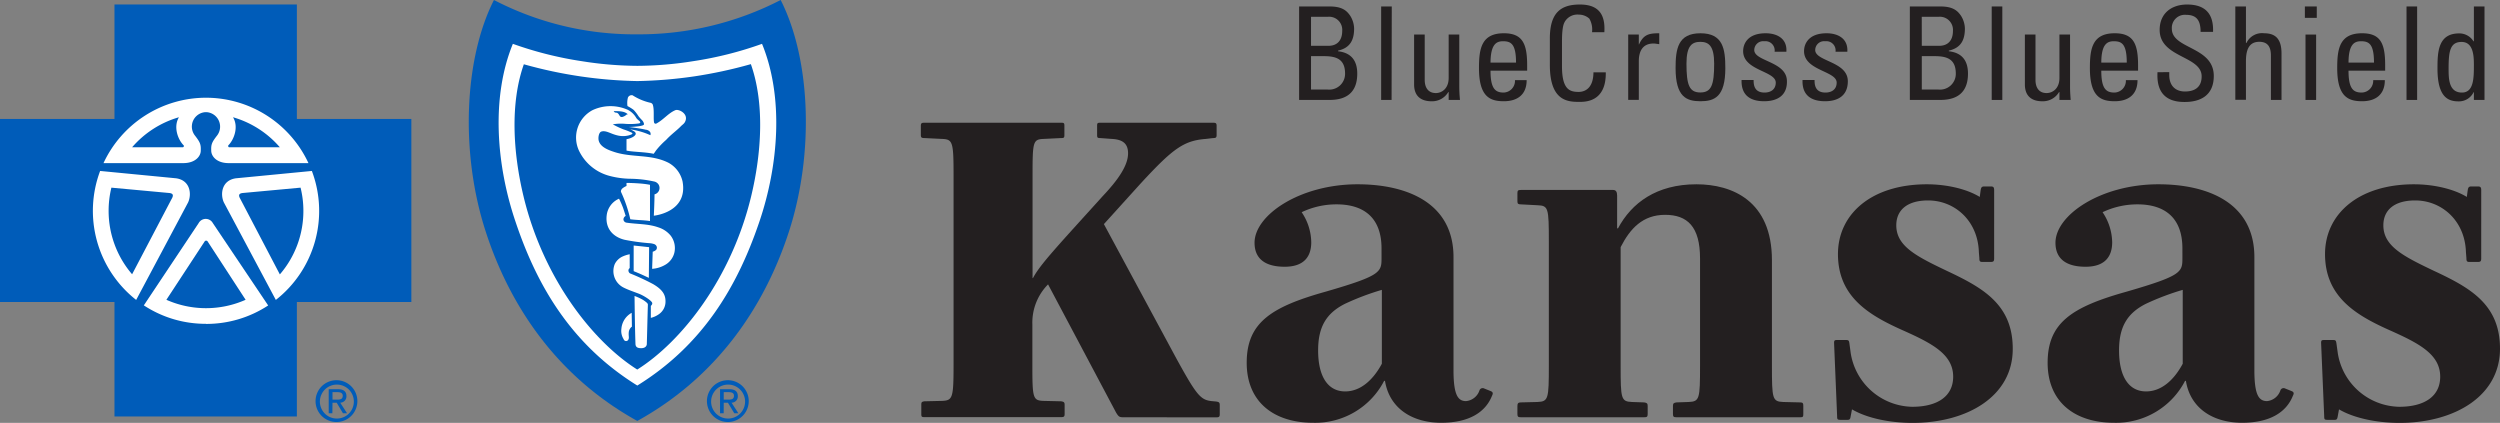 <svg id="Layer_1" data-name="Layer 1" xmlns="http://www.w3.org/2000/svg" viewBox="0 0 541.81 91.65"><rect x="0" y="0" width="541.81" height="91.65" fill="#808080" stroke="none"/><defs><style>.cls-1{fill:#231f20;}.cls-2{fill:#005cb9;}.cls-3{fill:#fff;}</style></defs><path class="cls-1" d="M251.07,98.86c-.85,0-1-.19-1.51-1l-14.75-27.8a11.77,11.77,0,0,0-3.4,8.7v8.7c0,7.18.09,7.75,2.36,7.85l3.88.09c.56.1.75.19.75.76v2c0,.57-.19.67-.75.67H208c-.57,0-.66-.1-.66-.67v-2c0-.57.09-.66.66-.76l3.87-.09c2.27-.1,2.46-.67,2.46-7.85V46.38c0-7.18-.19-7.75-2.46-7.84L208,38.35c-.57,0-.76-.1-.76-.66v-2c0-.57.19-.66.76-.66h29.69c.56,0,.66.09.66.66v2c0,.56-.1.66-.66.66l-3.88.19c-2.27.09-2.36.66-2.36,7.84V68.7h.09c1.51-2.93,5.48-7.09,15.13-17.78,3.31-3.5,5.48-6.62,5.48-9.26,0-2.08-1.13-3-3.5-3.12l-2.55-.19c-.57,0-.66-.1-.66-.66v-2c0-.57.09-.66.66-.66h24.49c.56,0,.75.09.75.66v2c0,.56-.19.66-.75.66l-1.61.19c-4.82.37-7.19,2.17-14.09,9.64L246.91,57,262.6,86.09c4.45,8.13,5.3,9,7.66,9.27l1,.09c.57.1.76.19.76.76v2c0,.57-.19.67-.76.67Z" transform="translate(-7.67 -8.43)"/><path class="cls-1" d="M325.39,95.36A3.4,3.4,0,0,0,328.32,93a.73.73,0,0,1,1-.38l1.42.57c.47.19.57.47.29,1-1.42,3.6-5,5.86-11,5.86-6.43,0-11.25-3.21-12.2-9.07h-.19a16.8,16.8,0,0,1-15.41,9.07c-8.41,0-14.37-4.44-14.37-13,0-8.7,5.3-12.1,17.11-15.41,12.11-3.5,12.11-4.25,12.11-7.37V62.27c0-6.81-4-9.55-9.74-9.55a17.5,17.5,0,0,0-7.57,1.7,11.87,11.87,0,0,1,2.08,6.52c0,2.93-1.41,5.3-5.76,5.3-4.07,0-6.53-1.61-6.53-5.2,0-6,9.84-12.67,22.32-12.67,10.68,0,20.8,4,20.8,15.79v25C322.75,93.94,323.6,95.36,325.39,95.36ZM307.15,71.25a56.27,56.27,0,0,0-7.95,3c-4.16,2.08-5.86,5.11-5.86,10.12,0,5.77,2.18,8.89,5.86,8.89,3.31,0,6.05-2.46,7.95-6Z" transform="translate(-7.67 -8.43)"/><path class="cls-1" d="M371,98.86c-.57,0-.76-.1-.76-.67V96.4c0-.57.19-.67.76-.76l2.65-.09c2.36-.1,2.46-.67,2.46-7.85V64.44c0-6.9-2.75-9.45-7.57-9.45s-7.56,2.93-9.64,7V87.7c0,7.18.09,7.75,2.46,7.85l2.64.09c.57.09.76.19.76.76v1.79c0,.57-.19.67-.76.67H337.29c-.57,0-.76-.1-.76-.67V96.4c0-.57.19-.76.76-.76l3.59-.09c2.36-.1,2.46-.67,2.46-7.85V60.75c0-7.28-.1-7.75-2.46-7.84l-3.59-.19c-.57,0-.76-.1-.76-.66v-1.8c0-.57.19-.66.76-.66h20c.57,0,.85.38.85,1.23v7.09h.19c2.93-5.49,8.32-9.55,17-9.55,7.75,0,16.36,3.59,16.36,16.45V87.7c0,7.18.09,7.75,2.45,7.85l3.69.09c.57,0,.66.19.66.76v1.79c0,.57-.09.67-.66.67Z" transform="translate(-7.67 -8.43)"/><path class="cls-1" d="M422.18,100.08c-4.73,0-9.74-.94-13.14-2.93l-.29,1.52c-.09.56-.18.75-.66.75h-1.51c-.66,0-.76-.09-.76-.75l-.66-15.89c0-.56.1-.66.66-.66h1.89c.57,0,.67.1.76.66l.28,2.08a13.77,13.77,0,0,0,13.34,11.73c5.48,0,8.88-2.27,8.88-6.53,0-4.91-4.72-7.28-11.06-10.11C412.73,76.73,406,72.76,406,63.5c0-8.7,7.28-15.13,19.29-15.13,4.07,0,8.51.94,11.44,2.74l.19-1.42c.09-.56.19-.85.76-.85h1.51c.57,0,.66.29.66.85V64.35c0,.66-.09.85-.76.85h-1.79c-.57,0-.66-.19-.66-.85l-.1-1.23c-.19-6.9-5.29-11.25-11-11.25-4.63,0-6.9,2.17-6.9,5.39,0,4.53,4.35,6.71,10.87,9.83,7.85,3.69,14.37,7.28,14.37,16.92C443.92,94.32,434,100.08,422.18,100.08Z" transform="translate(-7.67 -8.43)"/><path class="cls-1" d="M499,95.36A3.42,3.42,0,0,0,501.9,93a.73.73,0,0,1,1-.38l1.42.57c.47.19.57.47.28,1-1.42,3.6-5,5.86-11,5.86-6.42,0-11.25-3.21-12.19-9.07h-.19a16.8,16.8,0,0,1-15.41,9.07c-8.42,0-14.37-4.44-14.37-13,0-8.7,5.29-12.1,17.11-15.41,12.1-3.5,12.1-4.25,12.1-7.37V62.27c0-6.81-4-9.55-9.74-9.55a17.49,17.49,0,0,0-7.56,1.7,12,12,0,0,1,2.08,6.52c0,2.93-1.42,5.3-5.77,5.3-4.06,0-6.52-1.61-6.52-5.2,0-6,9.83-12.67,22.31-12.67,10.69,0,20.8,4,20.8,15.79v25C496.32,93.94,497.17,95.36,499,95.36ZM480.72,71.25a56.13,56.13,0,0,0-7.94,3c-4.16,2.08-5.86,5.11-5.86,10.12,0,5.77,2.17,8.89,5.86,8.89,3.31,0,6.05-2.46,7.94-6Z" transform="translate(-7.67 -8.43)"/><path class="cls-1" d="M527.73,100.08c-4.73,0-9.74-.94-13.14-2.93l-.28,1.52c-.1.56-.19.75-.67.75h-1.51c-.66,0-.75-.09-.75-.75l-.67-15.89c0-.56.1-.66.67-.66h1.89c.56,0,.66.1.75.66l.29,2.08a13.75,13.75,0,0,0,13.33,11.73c5.48,0,8.88-2.27,8.88-6.53,0-4.91-4.72-7.28-11.06-10.11-7.18-3.22-13.9-7.19-13.9-16.45,0-8.7,7.28-15.13,19.29-15.13,4.07,0,8.51.94,11.44,2.74l.19-1.42c.09-.56.19-.85.76-.85h1.51c.57,0,.66.29.66.85V64.35c0,.66-.09.85-.76.85h-1.79c-.57,0-.66-.19-.66-.85l-.1-1.23c-.19-6.9-5.29-11.25-11-11.25-4.63,0-6.9,2.17-6.9,5.39,0,4.53,4.35,6.71,10.88,9.83C543,70.78,549.48,74.37,549.48,84,549.48,94.32,539.55,100.08,527.73,100.08Z" transform="translate(-7.67 -8.43)"/><path class="cls-2" d="M80.66,99.89a4.53,4.53,0,1,0-4.6-4.54A4.52,4.52,0,0,0,80.66,99.89ZM77,95.35a3.68,3.68,0,1,1,3.69,3.79A3.67,3.67,0,0,1,77,95.35Zm2.73.36h.91L82,98h.89l-1.49-2.3a1.35,1.35,0,0,0,1.35-1.43c0-1-.61-1.49-1.84-1.49h-2V98h.79Zm0-.67V93.42h1.08c.55,0,1.14.12,1.14.77,0,.8-.6.85-1.27.85Z" transform="translate(-7.67 -8.43)"/><path class="cls-2" d="M165.48,99.89a4.53,4.53,0,1,0-4.6-4.54A4.53,4.53,0,0,0,165.48,99.89Zm-3.69-4.54a3.68,3.68,0,1,1,3.69,3.79A3.67,3.67,0,0,1,161.79,95.35Zm2.73.36h.91L166.81,98h.89l-1.49-2.3a1.35,1.35,0,0,0,1.36-1.43c0-1-.61-1.49-1.85-1.49h-2V98h.79Zm0-.67V93.42h1.08c.55,0,1.14.12,1.14.77,0,.8-.6.85-1.27.85Z" transform="translate(-7.67 -8.43)"/><polygon class="cls-2" points="64.34 90.26 64.34 65.45 89.15 65.45 89.15 25.78 64.34 25.78 64.34 0.97 24.81 0.97 24.81 25.78 0 25.78 0 65.45 24.81 65.45 24.81 90.26 64.34 90.26"/><path class="cls-3" d="M29.37,45.48l16.45,1.59c3.08.42,3.44,3.42,2.62,5.22L37.18,73.43v0a24.56,24.56,0,0,1-7.82-27.92Z" transform="translate(-7.67 -8.43)"/><path class="cls-3" d="M52.38,32.73a3.14,3.14,0,0,0-2.52,5c1.16,1.5,1.38,1.95,1.32,3.36,0,1.18-1.15,2.64-3.64,2.69H30.1A24.52,24.52,0,0,1,52.31,29.61" transform="translate(-7.67 -8.43)"/><path class="cls-2" d="M31.81,49.1l12.45,1.15c.9.07,1,.45.76,1L36.3,67.87a21.06,21.06,0,0,1-5.09-13.75A21.29,21.29,0,0,1,31.81,49.1Z" transform="translate(-7.67 -8.43)"/><path class="cls-2" d="M46.45,33.84c-1.24,2.07-.24,4.77.94,6a.28.28,0,0,1-.09.51h-11A21.17,21.17,0,0,1,46.45,33.84Z" transform="translate(-7.67 -8.43)"/><path class="cls-3" d="M75.26,45.48,58.81,47.07c-3.09.42-3.45,3.42-2.63,5.22L67.45,73.43l0,0a24.51,24.51,0,0,0,7.82-27.92Z" transform="translate(-7.67 -8.43)"/><path class="cls-3" d="M52.24,32.73a3.15,3.15,0,0,1,2.53,5c-1.16,1.5-1.38,1.95-1.32,3.36,0,1.18,1.14,2.64,3.63,2.69H74.52A24.51,24.51,0,0,0,52.31,29.61" transform="translate(-7.67 -8.43)"/><path class="cls-2" d="M72.81,49.1,60.36,50.25c-.89.07-1,.45-.76,1l8.72,16.65a21,21,0,0,0,5.1-13.75A20.79,20.79,0,0,0,72.81,49.1Z" transform="translate(-7.67 -8.43)"/><path class="cls-2" d="M58.17,33.84c1.25,2.07.24,4.77-.93,6a.29.29,0,0,0,.08.51h11A21.07,21.07,0,0,0,58.17,33.84Z" transform="translate(-7.67 -8.43)"/><path class="cls-3" d="M52.31,78.63a24.42,24.42,0,0,0,13.48-4v0l-12-17.86a1.75,1.75,0,0,0-3.06,0L38.84,74.61v0a24.36,24.36,0,0,0,13.47,4" transform="translate(-7.67 -8.43)"/><path class="cls-2" d="M145.79,99.66c17.14-9.48,27.52-24.55,32.88-41.09,5.55-17.17,4.63-37.48-1.81-50.14a66.88,66.88,0,0,1-31.07,7.44,66.15,66.15,0,0,1-31.07-7.44c-6.43,12.66-7.36,33-1.8,50.14,5.35,16.54,15.73,31.61,32.87,41.09Z" transform="translate(-7.67 -8.43)"/><path class="cls-3" d="M145.77,92c14.11-8.74,21.62-21.25,26.43-35.39,4.28-12.54,5.32-27.22.62-38.68a79,79,0,0,1-15,3.77,78.51,78.51,0,0,1-12,1h0a78.51,78.51,0,0,1-12-1,79.17,79.17,0,0,1-15-3.77c-4.7,11.46-3.66,26.14.62,38.68C124.19,70.74,131.7,83.25,145.81,92Z" transform="translate(-7.67 -8.43)"/><path class="cls-2" d="M145.78,88.52c9.54-6,20.36-19.62,24.68-37.53,2.29-9.51,2.93-20.19-.06-28.66A97.58,97.58,0,0,1,158,25a96.36,96.36,0,0,1-12.21,1h0a96.36,96.36,0,0,1-12.21-1,98,98,0,0,1-12.38-2.64c-3,8.47-2.35,19.15-.06,28.66,4.32,17.91,15.14,31.53,24.68,37.53Z" transform="translate(-7.67 -8.43)"/><path class="cls-3" d="M136.05,32.32a6.73,6.73,0,0,0-2.89,8.79,10.2,10.2,0,0,0,6.61,5.44,18.68,18.68,0,0,0,4.4.62,25.42,25.42,0,0,1,5.24.59,1.51,1.51,0,0,1,1,.68,1.43,1.43,0,0,1-.89,2.11c0,1.54-.15,4.63-.15,4.63s7.48-.72,6.22-7.45a6.14,6.14,0,0,0-3-4c-3.76-1.93-7.88-1.1-11.72-2.34-1.3-.42-3.1-1.06-3.45-2.51-.14-.59,0-1.75.59-1.94,1-.31,2,.5,3.45.83a5,5,0,0,0,2.47,0c.31-.09.76-.22.8-.39s-.39-.3-.57-.39a11.41,11.41,0,0,0-1.35-.51,18.84,18.84,0,0,1-2.33-1.1,10.27,10.27,0,0,1,2.71-.11,13.68,13.68,0,0,0,2.94-.09c.12,0,.39-.14.27-.34s-.57-.48-.81-.81a4.46,4.46,0,0,0-1.84-1.79A9.19,9.19,0,0,0,136.05,32.32Z" transform="translate(-7.67 -8.43)"/><path class="cls-3" d="M148.54,56.33l0-7.85a19.15,19.15,0,0,0-2.42-.3c-1.84-.13-2.67-.1-2.67-.1v.66a3.55,3.55,0,0,0-1,.62c-.06.1-.29.4-.18.69a28.93,28.93,0,0,1,2,5.9C145.66,56.14,146.87,56.1,148.54,56.33Z" transform="translate(-7.67 -8.43)"/><path class="cls-3" d="M139.15,55.14c-.34,3.08,1.68,4.73,3.9,5.26a46,46,0,0,0,5.3.73,4,4,0,0,1,1.09.2.9.9,0,0,1,.55.53.74.74,0,0,1-.14.74,1.75,1.75,0,0,1-.72.38L149,66.69a6.39,6.39,0,0,0,2.7-.79,4.17,4.17,0,0,0,2.11-2.66,4.44,4.44,0,0,0-.81-3.77,5.66,5.66,0,0,0-2.7-1.78c-2.18-.77-4.55-.66-6.82-1a.78.78,0,0,1-.69-.63.87.87,0,0,1,.48-.83s-.27-.88-.56-1.74a20.4,20.4,0,0,0-.88-2A4.49,4.49,0,0,0,139.15,55.14Z" transform="translate(-7.67 -8.43)"/><path class="cls-3" d="M148.35,62l-.06,6.65-1.66-.77L145,67.19l0-5.55C146.42,61.82,147.1,61.83,148.35,62Z" transform="translate(-7.67 -8.43)"/><path class="cls-3" d="M140.91,65.65a4,4,0,0,0,2,5.15c.94.47,2.19.89,3.21,1.28s2.76,1.48,2.9,2c.08.33-.3.64-.3.64l0,2.6a5,5,0,0,0,1.88-.89,3.3,3.3,0,0,0,1.3-2.72c0-1.43-.67-2.53-2.69-3.71a50.51,50.51,0,0,0-5-2.32.76.76,0,0,1-.33-.77.75.75,0,0,1,.26-.38l0-3a7,7,0,0,0-1.67.55A3.55,3.55,0,0,0,140.91,65.65Z" transform="translate(-7.67 -8.43)"/><path class="cls-3" d="M148.08,74.49c0-.21-.06-.24-.16-.39a5.58,5.58,0,0,0-1.24-.87,12,12,0,0,0-1.49-.66s.07,6.8.2,10.32c0,.79.47,1,1.24,1,.94,0,1.21-.54,1.22-.88C147.89,81.94,148,77.05,148.08,74.49Z" transform="translate(-7.67 -8.43)"/><path class="cls-3" d="M148.79,30.74c.34.25.34.26.45.76.22,1.09,0,2.79.2,3.54a.36.36,0,0,0,.54.13c1.5-.81,2.53-2.21,4.05-2.86.72-.3,2.7.69,2.24,2.19-.22.69-.53.8-1,1.25-.88.93-2.14,1.8-3.24,3a17.24,17.24,0,0,0-2.21,2.32c-.18.29-.48.69-.48.69-2.11-.43-4.24-.36-5.89-.69V38.6s1.68-.28,2-1.11a.6.6,0,0,0-.26-.53,5.39,5.39,0,0,0-.94-.49,15.77,15.77,0,0,1,4.37,1.26.77.77,0,0,0-.08-.72,1.32,1.32,0,0,0-.92-.47c-1-.26-3.7-.59-3.7-.59a17.88,17.88,0,0,0,2.3-.18c.51-.08.93-.18,1-.35s-.1-.66-.46-1a10.16,10.16,0,0,1-.7-.79A9.05,9.05,0,0,0,145,32.25a9.33,9.33,0,0,0-1.34-.83,4.57,4.57,0,0,1,.1-1.85.88.88,0,0,1,1-.49A12.06,12.06,0,0,0,148.79,30.74Z" transform="translate(-7.67 -8.43)"/><path class="cls-2" d="M143.46,33.27a2.18,2.18,0,0,1-.88.5c-.69.12-.59-.49-1.07-.83-.29-.2-.57.06-.83-.42,1,0,2.33-.06,3.08.71A.37.37,0,0,0,143.46,33.27Z" transform="translate(-7.67 -8.43)"/><path class="cls-2" d="M52,60.79a.39.39,0,0,1,.69,0L60.9,73.4a21.16,21.16,0,0,1-17.17,0L52,60.79a.39.39,0,0,1,.69,0" transform="translate(-7.67 -8.43)"/><path class="cls-3" d="M143.55,77a4.37,4.37,0,0,0-1.21,2.68,3.38,3.38,0,0,0,.49,2.26.55.55,0,0,0,1.06,0c.18-.42-.07-.8.08-1.72a1.75,1.75,0,0,1,.65-1l-.05-3A4.6,4.6,0,0,0,143.55,77Z" transform="translate(-7.67 -8.43)"/><path class="cls-1" d="M289.22,30.09V9.83h6.59c2.81,0,3.76.95,4.52,2.07a5.46,5.46,0,0,1,.81,2.7c0,2.52-.87,4.21-3.48,4.8v.14c2.89.33,4.16,2.07,4.16,4.85,0,5.19-3.79,5.7-6.09,5.7Zm2.58-11.73h3.76c2,0,3-1.26,3-3.23a2.84,2.84,0,0,0-3.11-3.06H291.8Zm0,9.48h3.65a3.42,3.42,0,0,0,3.73-3.45c0-3.23-2-3.79-4.63-3.79H291.8Z" transform="translate(-7.67 -8.43)"/><path class="cls-1" d="M309.26,30.09H307V9.83h2.3Z" transform="translate(-7.67 -8.43)"/><path class="cls-1" d="M321.63,15.92h2.3V27.14c0,1,.06,2,.15,2.95h-2.45V28.38h-.08a4.07,4.07,0,0,1-3.59,2c-2.47,0-3.82-1.24-3.82-3.65V15.92h2.3v9.82c0,1.71.79,2.86,2.42,2.86,1.23,0,2.77-.92,2.77-3.28Z" transform="translate(-7.67 -8.43)"/><path class="cls-1" d="M330.7,23.75c0,3.95,1.07,4.74,2.86,4.74A2.54,2.54,0,0,0,336,25.8h2.53c0,3.14-2,4.57-4.94,4.57s-5.39-.9-5.39-7.16c0-4.15.48-7.57,5.39-7.57,4,0,5.05,2.21,5.05,6.9v1.21ZM336.23,22c0-4.13-1.15-4.63-2.84-4.63-1.45,0-2.66.7-2.69,4.63Z" transform="translate(-7.67 -8.43)"/><path class="cls-1" d="M352.7,15.41a4.7,4.7,0,0,0-.58-2.94,3.37,3.37,0,0,0-2.28-.87,3.17,3.17,0,0,0-3.06,1.57c-.08.22-.59.73-.59,4.21v5.41c0,5,1.63,5.56,3.62,5.56.79,0,3.17-.28,3.2-4.24h2.67c.11,6.4-4.41,6.4-5.73,6.4-2.52,0-6.39-.17-6.39-8V16.76c0-5.73,2.52-7.35,6.51-7.35s5.55,2.07,5.3,6Z" transform="translate(-7.67 -8.43)"/><path class="cls-1" d="M362.84,18.05h.05c1-2.16,2.14-2.41,4.38-2.41V18l-.62-.08a3.82,3.82,0,0,0-.61-.06c-2.56,0-3.2,1.94-3.2,3.85v8.36h-2.3V15.92h2.3Z" transform="translate(-7.67 -8.43)"/><path class="cls-1" d="M370.81,23.21c0-4.15.48-7.57,5.39-7.57s5.39,3.42,5.39,7.57c0,6.26-2.39,7.16-5.39,7.16S370.81,29.47,370.81,23.21Zm8.36-1c0-3.87-1.2-4.71-3-4.71s-3,.84-3,4.71c0,4.6.59,6.26,3,6.26S379.17,26.83,379.17,22.23Z" transform="translate(-7.67 -8.43)"/><path class="cls-1" d="M390,30.37c-3.06,0-5-1.35-4.89-4.6h2.61c0,.81,0,2.72,2.36,2.72,1.38,0,2.44-.7,2.44-2.16,0-2.53-7.07-2.58-7.07-6.82,0-1.49.9-3.87,4.88-3.87,2.53,0,4.69,1.2,4.49,4h-2.55a2,2,0,0,0-2.22-2.27,1.94,1.94,0,0,0-2.19,1.9c0,2.5,7.08,2.45,7.08,6.77C395,29.16,392.81,30.37,390,30.37Z" transform="translate(-7.67 -8.43)"/><path class="cls-1" d="M403.2,30.37c-3.06,0-5-1.35-4.88-4.6h2.61c0,.81,0,2.72,2.35,2.72,1.38,0,2.44-.7,2.44-2.16,0-2.53-7.07-2.58-7.07-6.82,0-1.49.9-3.87,4.89-3.87,2.52,0,4.68,1.2,4.49,4h-2.56a2,2,0,0,0-2.22-2.27,1.93,1.93,0,0,0-2.18,1.9c0,2.5,7.07,2.45,7.07,6.77C408.14,29.16,406,30.37,403.2,30.37Z" transform="translate(-7.67 -8.43)"/><path class="cls-1" d="M421.58,30.09V9.83h6.6c2.8,0,3.76.95,4.52,2.07a5.46,5.46,0,0,1,.81,2.7c0,2.52-.87,4.21-3.48,4.8v.14c2.89.33,4.15,2.07,4.15,4.85,0,5.19-3.79,5.7-6.09,5.7Zm2.59-11.73h3.75c2,0,3-1.26,3-3.23a2.85,2.85,0,0,0-3.12-3.06h-3.64Zm0,9.48h3.64a3.42,3.42,0,0,0,3.73-3.45c0-3.23-2-3.79-4.62-3.79h-2.75Z" transform="translate(-7.67 -8.43)"/><path class="cls-1" d="M441.62,30.09h-2.3V9.83h2.3Z" transform="translate(-7.67 -8.43)"/><path class="cls-1" d="M454,15.92h2.3V27.14c0,1,.06,2,.14,2.95H454V28.38h-.08a4.08,4.08,0,0,1-3.6,2c-2.47,0-3.81-1.24-3.81-3.65V15.92h2.3v9.82c0,1.71.78,2.86,2.41,2.86,1.24,0,2.78-.92,2.78-3.28Z" transform="translate(-7.67 -8.43)"/><path class="cls-1" d="M463.07,23.75c0,3.95,1.06,4.74,2.86,4.74a2.55,2.55,0,0,0,2.47-2.69h2.52c0,3.14-2,4.57-4.94,4.57s-5.38-.9-5.38-7.16c0-4.15.47-7.57,5.38-7.57,4,0,5.06,2.21,5.06,6.9v1.21ZM468.59,22c0-4.13-1.15-4.63-2.83-4.63-1.46,0-2.67.7-2.69,4.63Z" transform="translate(-7.67 -8.43)"/><path class="cls-1" d="M477.8,24.06v.59c0,2.74,1.74,3.61,3.4,3.61,2.05,0,3.62-.87,3.62-3.28,0-4.49-9.1-4-9.1-10.07,0-3.59,2.56-5.5,5.95-5.5,3.71,0,5.78,1.79,5.62,5.92h-2.7c0-2.22-.67-3.68-3.11-3.68a2.83,2.83,0,0,0-3.12,3c0,4.46,9.09,3.81,9.09,10.24,0,4.26-2.94,5.64-6.28,5.64-6,.06-6-4.52-5.92-6.45Z" transform="translate(-7.67 -8.43)"/><path class="cls-1" d="M499.83,30.09v-9.6c0-1.74-.56-3-2.52-3-2.3,0-2.89,1.85-2.89,4.23v8.34h-2.3V9.83h2.3v7.91h.11a3.74,3.74,0,0,1,3.85-2.1c2.41,0,3.75,1.2,3.75,4.4V30.09Z" transform="translate(-7.67 -8.43)"/><path class="cls-1" d="M507.19,9.83h2.58V12.3h-2.58Zm2.44,20.26h-2.3V15.92h2.3Z" transform="translate(-7.67 -8.43)"/><path class="cls-1" d="M516.65,23.75c0,3.95,1.06,4.74,2.86,4.74A2.55,2.55,0,0,0,522,25.8h2.52c0,3.14-2,4.57-4.93,4.57s-5.39-.9-5.39-7.16c0-4.15.47-7.57,5.39-7.57,4,0,5,2.21,5,6.9v1.21ZM522.17,22c0-4.13-1.15-4.63-2.83-4.63-1.46,0-2.67.7-2.69,4.63Z" transform="translate(-7.67 -8.43)"/><path class="cls-1" d="M531.52,30.09h-2.3V9.83h2.3Z" transform="translate(-7.67 -8.43)"/><path class="cls-1" d="M543.82,9.83h2.3V30.09h-2.3V28.4h-.06a3.52,3.52,0,0,1-3.26,2c-2.27,0-4.57-.9-4.57-7.13,0-3.53.11-7.6,4.69-7.6a3.59,3.59,0,0,1,3.11,1.71h.09Zm-2.67,7.69c-2.47,0-2.81,2-2.81,5.75,0,2.13,0,5.22,2.89,5.22,2.59,0,2.59-3.2,2.59-6.06C543.82,20.55,543.7,17.52,541.15,17.52Z" transform="translate(-7.67 -8.43)"/></svg>
